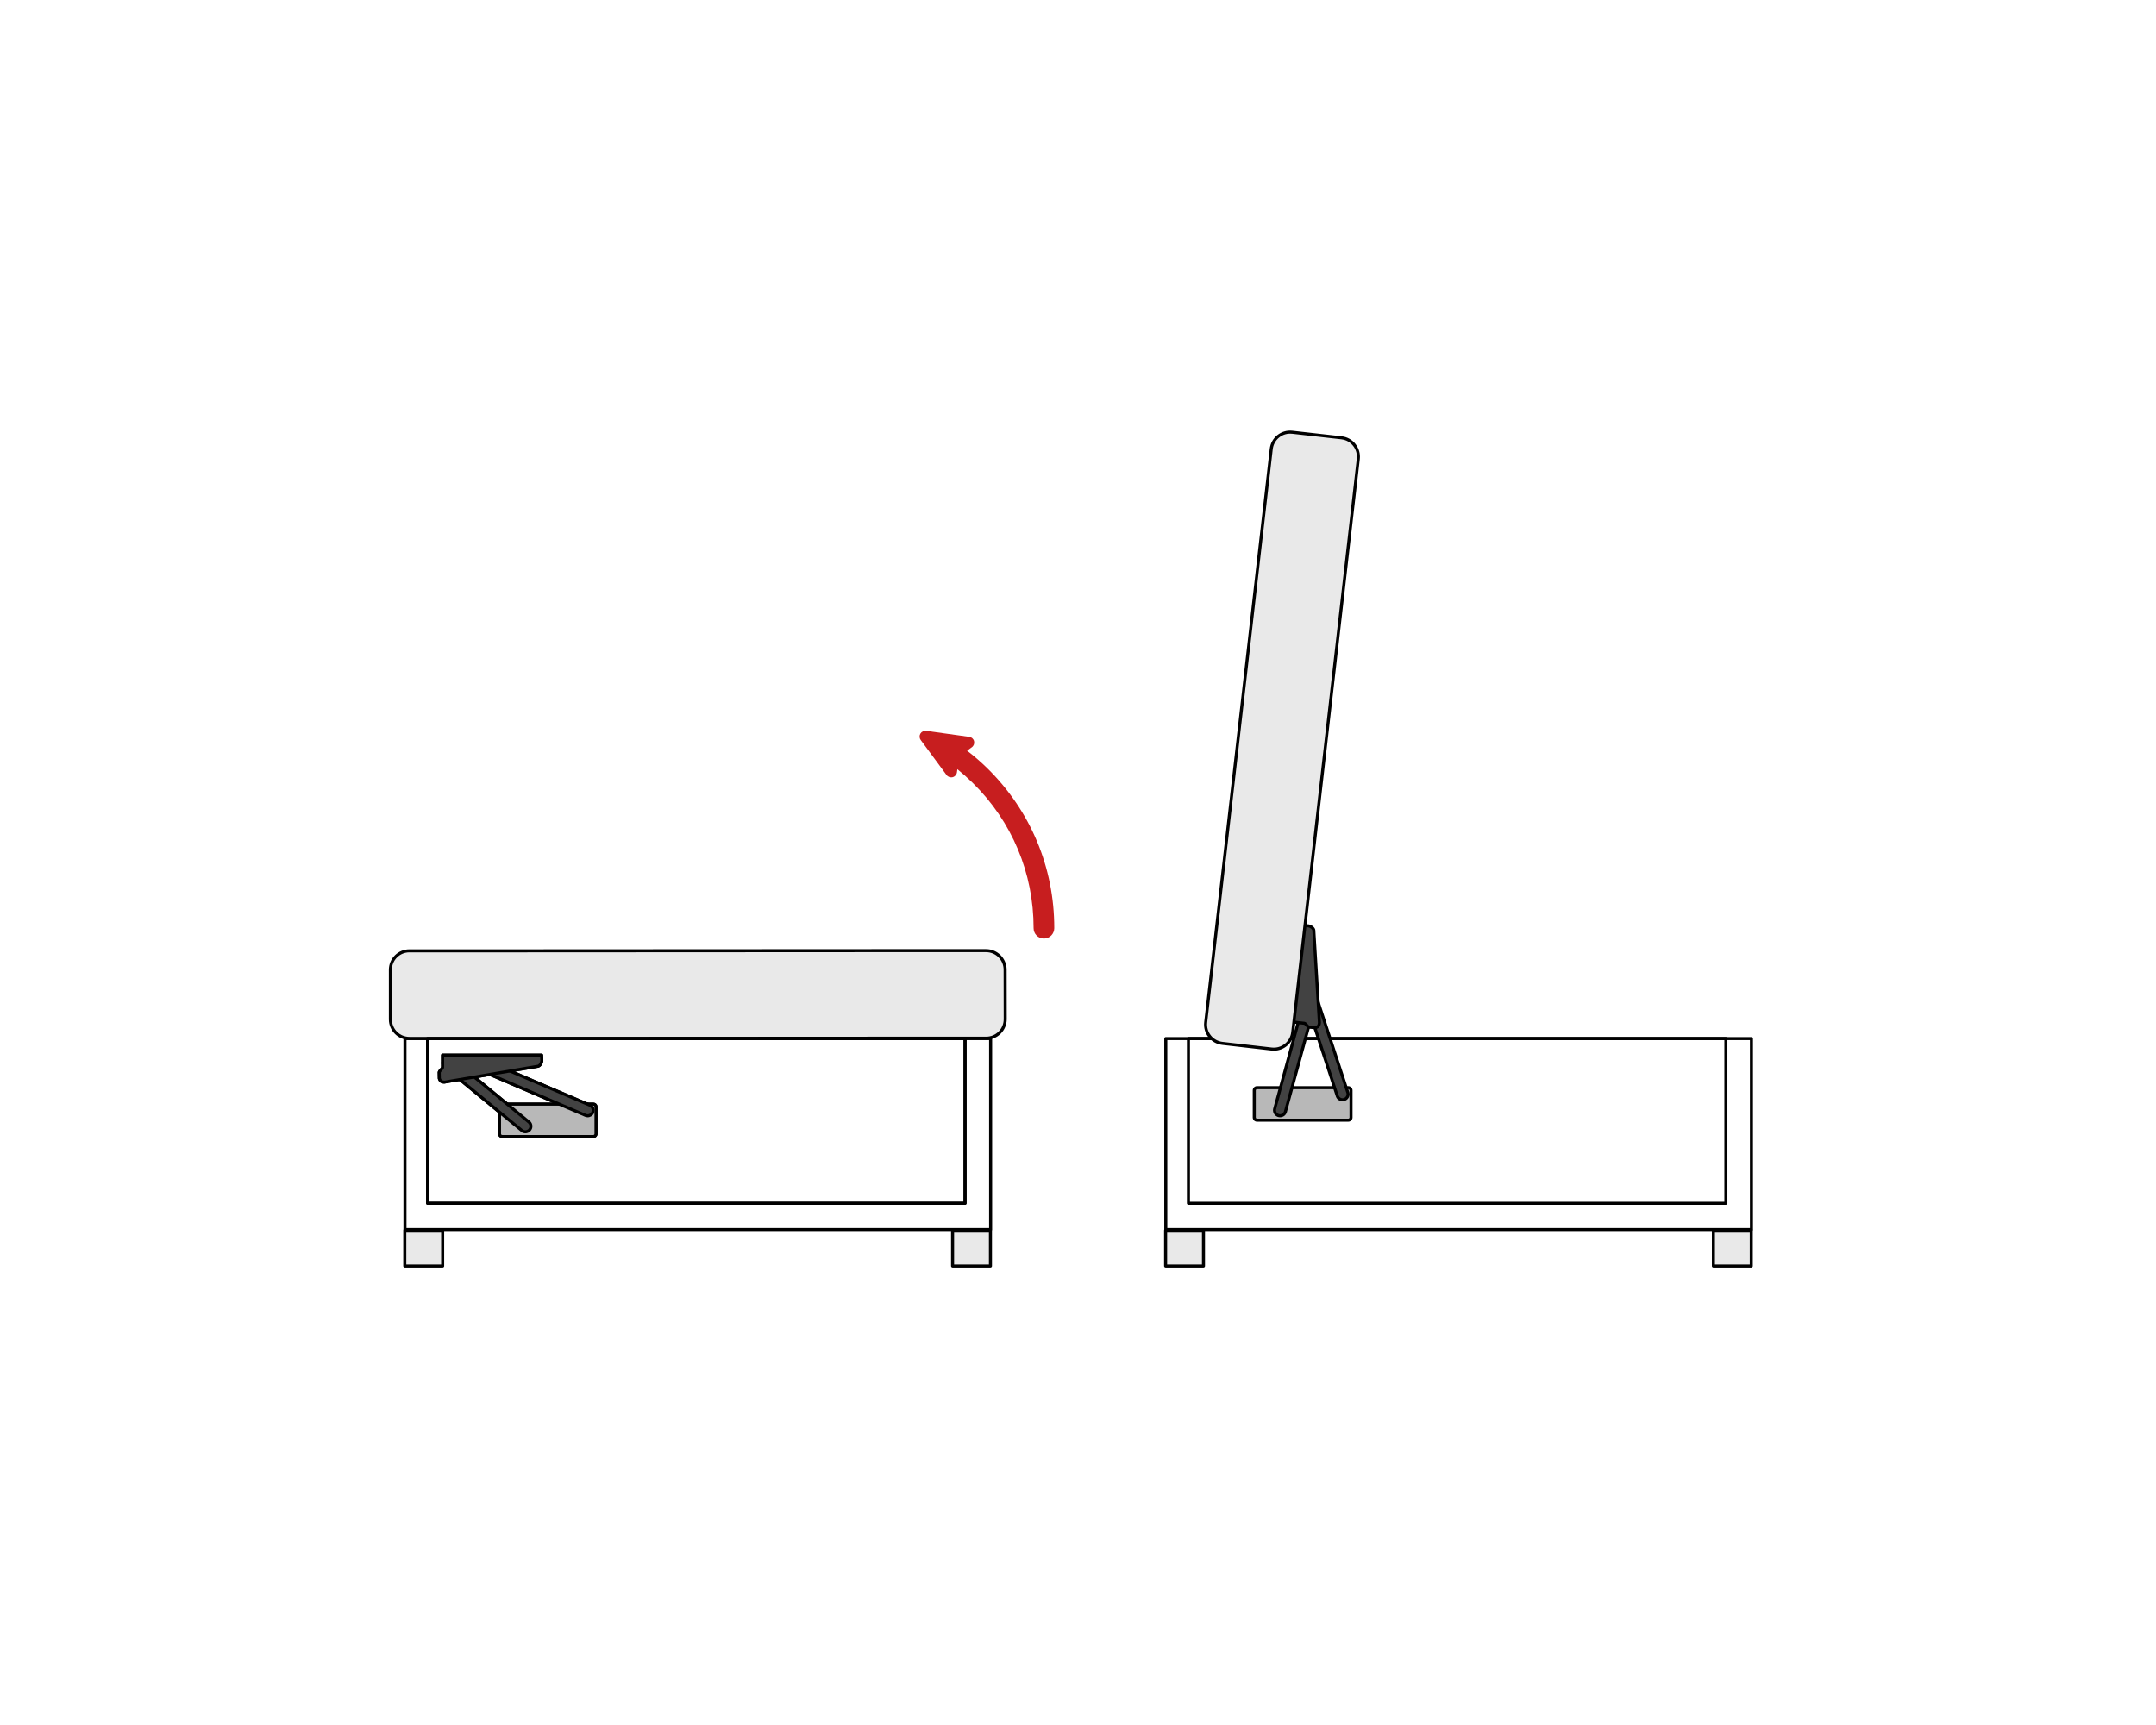 <?xml version="1.0" encoding="utf-8"?>
<!-- Generator: Adobe Illustrator 16.0.0, SVG Export Plug-In . SVG Version: 6.00 Build 0)  -->
<!DOCTYPE svg PUBLIC "-//W3C//DTD SVG 1.1//EN" "http://www.w3.org/Graphics/SVG/1.1/DTD/svg11.dtd">
<svg version="1.1"
	 id="svg2" xmlns:dc="http://purl.org/dc/elements/1.1/" xmlns:cc="http://creativecommons.org/ns#" xmlns:rdf="http://www.w3.org/1999/02/22-rdf-syntax-ns#" xmlns:svg="http://www.w3.org/2000/svg" xmlns:sodipodi="http://sodipodi.sourceforge.net/DTD/sodipodi-0.dtd" xmlns:inkscape="http://www.inkscape.org/namespaces/inkscape" sodipodi:docname="FINAL_1.svg" inkscape:version="0.48.5 r10040"
	 xmlns="http://www.w3.org/2000/svg" xmlns:xlink="http://www.w3.org/1999/xlink" x="0px" y="0px" width="708.661px"
	 height="566.929px" viewBox="-6560.915 -5423.55 708.661 566.929" enable-background="new -6560.915 -5423.55 708.661 566.929"
	 xml:space="preserve">
<g>
	<g>
		<g id="path6877">
			<path d="M-5993.633-5027.558h-176.656c-0.276,0-0.5-0.224-0.5-0.5v-54.188c0-0.276,0.224-0.5,0.5-0.5h176.656
				c0.276,0,0.5,0.224,0.5,0.5v54.188C-5993.133-5027.782-5993.356-5027.558-5993.633-5027.558z M-6169.789-5028.558h175.656
				v-53.188h-175.656V-5028.558z"/>
		</g>
		<g id="rect6879">
			<path d="M-5985.229-5018.941h-192.502c-0.276,0-0.5-0.224-0.5-0.5v-62.777c0-0.276,0.224-0.5,0.5-0.5h192.502
				c0.276,0,0.5,0.224,0.5,0.5v62.777C-5984.729-5019.165-5984.952-5018.941-5985.229-5018.941z M-6177.23-5019.941h191.502v-61.777
				h-191.502V-5019.941z"/>
		</g>
		
			<g id="g6881" transform="matrix(0.626,0,0,2.38,-2405.862,1166.627)" inkscape:export-ydpi="200" inkscape:export-xdpi="200" inkscape:export-filename="D:\!!!!LOGO\KANAPY\PODGLÄ„D\ELEMENTY_1.png">
			<g id="rect6883">
				<rect x="-6025.446" y="-2599.079" fill="#E9E9E9" width="19.886" height="4.958"/>
				<path d="M-6005.561-2593.912h-19.886c-0.441,0-0.798-0.094-0.798-0.21v-4.958c0-0.116,0.356-0.21,0.798-0.21h19.886
					c0.441,0,0.799,0.094,0.799,0.21v4.958C-6004.762-2594.006-6005.119-2593.912-6005.561-2593.912z M-6024.647-2594.332h18.288
					v-4.537h-18.288V-2594.332z"/>
			</g>
			<g id="rect6885">
				<rect x="-5737.816" y="-2599.079" fill="#E9E9E9" width="19.886" height="4.958"/>
				<path d="M-5717.93-2593.912h-19.886c-0.441,0-0.799-0.094-0.799-0.21v-4.958c0-0.116,0.357-0.21,0.799-0.21h19.886
					c0.441,0,0.799,0.094,0.799,0.21v4.958C-5717.131-2594.006-5717.488-2593.912-5717.93-2593.912z M-5737.017-2594.332h18.288
					v-4.537h-18.288V-2594.332z"/>
			</g>
		</g>
		<g id="rect6887">
			
				<path inkscape:export-ydpi="200" inkscape:export-xdpi="200" inkscape:export-filename="D:\!!!!LOGO\KANAPY\PODGLÄ„D\ELEMENTY_1.png" fill="#B8B8B8" d="
				M-6147.765-5066.081h30.027c0.491,0,0.89,0.398,0.89,0.89v8.903c0,0.491-0.398,0.89-0.89,0.89h-30.027
				c-0.492,0-0.89-0.398-0.89-0.89v-8.903C-6148.654-5065.682-6148.257-5066.081-6147.765-5066.081z"/>
			<path d="M-6117.737-5054.898h-30.027c-0.767,0-1.39-0.624-1.39-1.39v-8.903c0-0.767,0.623-1.39,1.39-1.39h30.027
				c0.767,0,1.39,0.623,1.39,1.39v8.903C-6116.348-5055.522-6116.971-5054.898-6117.737-5054.898z M-6147.765-5065.581
				c-0.215,0-0.39,0.175-0.39,0.39v8.903c0,0.215,0.175,0.39,0.39,0.39h30.027c0.215,0,0.39-0.175,0.39-0.39v-8.903
				c0-0.215-0.175-0.39-0.39-0.39H-6147.765z"/>
		</g>
		<g id="path6889">
			
				<path inkscape:connector-curvature="0" inkscape:export-ydpi="200" inkscape:export-xdpi="200" inkscape:export-filename="D:\!!!!LOGO\KANAPY\PODGLÄ„D\ELEMENTY_1.png" inkscape:transform-center-y="-15.76297" inkscape:transform-center-x="-4.3996383" fill="#424242" d="
				M-6131.62-5092.191c-0.805,0.039-1.487,0.602-1.683,1.383l-8.591,31.527c-0.335,0.953,0.165,1.996,1.116,2.332
				c0.951,0.335,1.994-0.165,2.329-1.117c0.029-0.082,0.053-0.166,0.069-0.252l8.621-31.528c0.287-0.968-0.265-1.985-1.231-2.272
				C-6131.194-5092.179-6131.407-5092.204-6131.62-5092.191L-6131.62-5092.191z"/>
			<path d="M-6140.171-5056.345L-6140.171-5056.345c-0.263,0-0.522-0.044-0.772-0.132c-1.209-0.428-1.847-1.76-1.422-2.97
				l8.58-31.493c0.248-0.993,1.109-1.7,2.141-1.751l0.134-0.004c0.225,0,0.447,0.032,0.663,0.097
				c1.23,0.365,1.934,1.663,1.569,2.894l-8.618,31.519c-0.013,0.073-0.043,0.182-0.081,0.288
				C-6138.304-5056.97-6139.186-5056.345-6140.171-5056.345z M-6131.511-5091.695c-0.673,0.031-1.164,0.436-1.307,1.008
				l-8.594,31.537c-0.253,0.726,0.11,1.486,0.801,1.729c0.678,0.24,1.455-0.141,1.69-0.812c0.021-0.061,0.038-0.12,0.051-0.181
				l8.629-31.565c0.211-0.713-0.189-1.453-0.892-1.661C-6131.254-5091.676-6131.382-5091.695-6131.511-5091.695z"/>
		</g>
		<g id="path6891">
			
				<path inkscape:connector-curvature="0" inkscape:export-ydpi="200" inkscape:export-xdpi="200" inkscape:export-filename="D:\!!!!LOGO\KANAPY\PODGLÄ„D\ELEMENTY_1.png" inkscape:transform-center-y="-18.098471" inkscape:transform-center-x="5.8388213" fill="#424242" d="
				M-6131.836-5102.139c-0.999,0.142-1.694,1.065-1.554,2.065c0.017,0.115,0.044,0.229,0.082,0.339l11.895,36.217
				c0.229,0.983,1.211,1.595,2.193,1.365s1.593-1.212,1.364-2.194c-0.025-0.107-0.06-0.212-0.104-0.313l-11.895-36.217
				C-6130.12-5101.724-6130.957-5102.255-6131.836-5102.139L-6131.836-5102.139z"/>
			<path d="M-6119.637-5061.605c-1.086,0-2.017-0.74-2.263-1.8l-11.884-36.174c-0.046-0.135-0.08-0.278-0.102-0.424
				c-0.179-1.272,0.709-2.452,1.979-2.632c1.201-0.157,2.192,0.537,2.53,1.607l11.893,36.211c0.039,0.084,0.082,0.217,0.115,0.354
				c0.29,1.251-0.489,2.505-1.738,2.796C-6119.28-5061.625-6119.459-5061.605-6119.637-5061.605z M-6131.595-5101.656
				c-0.058,0-0.116,0.004-0.176,0.012c-0.72,0.103-1.226,0.775-1.124,1.5c0.013,0.083,0.032,0.167,0.06,0.248l11.897,36.222
				c0.178,0.753,0.896,1.203,1.604,1.034c0.713-0.166,1.157-0.882,0.992-1.594c-0.019-0.076-0.043-0.152-0.075-0.226l-11.911-36.261
				C-6130.505-5101.282-6131.014-5101.656-6131.595-5101.656z"/>
		</g>
		<g id="path6893">
			
				<path sodipodi:nodetypes="ccccccccc" inkscape:connector-curvature="0" inkscape:export-ydpi="200" inkscape:export-xdpi="200" inkscape:export-filename="D:\!!!!LOGO\KANAPY\PODGLÄ„D\ELEMENTY_1.png" fill="#424242" d="
				M-6132.587-5119.389l-3.561,31.7l3.979,0.447c0.577,0.107,1.007,1.297,1.729,1.292l1.791,0.169
				c0.927-0.149,1.346-0.611,1.414-1.641l-1.844-30.443c-0.16-0.69-1.015-1.285-1.732-1.399L-6132.587-5119.389z"/>
			<path d="M-6128.648-5085.281c-0.016,0-0.031-0.001-0.047-0.003l-1.791-0.169c-0.001,0-0.003,0-0.004,0
				c-0.58,0.001-0.995-0.481-1.328-0.869c-0.131-0.151-0.349-0.405-0.442-0.429l-3.942-0.441c-0.274-0.031-0.472-0.278-0.441-0.553
				l3.561-31.7c0.03-0.267,0.254-0.466,0.532-0.443l1.776,0.125c0.926,0.146,1.968,0.85,2.185,1.785l1.855,30.526
				c-0.083,1.309-0.666,1.977-1.834,2.164C-6128.596-5085.283-6128.622-5085.281-6128.648-5085.281z M-6135.595-5088.13l3.481,0.392
				c0.469,0.086,0.766,0.431,1.053,0.765c0.201,0.233,0.45,0.524,0.617,0.524l1.775,0.165c0.663-0.121,0.884-0.403,0.935-1.17
				l-1.844-30.38c-0.088-0.349-0.731-0.844-1.312-0.937l-1.255-0.087L-6135.595-5088.13z"/>
		</g>
		
			<g id="g6896" transform="matrix(0.994,0.114,-0.114,0.994,-3056.781,3382.687)" inkscape:export-ydpi="200" inkscape:export-xdpi="200" inkscape:export-filename="D:\!!!!LOGO\KANAPY\PODGLÄ„D\ELEMENTY_1.png">
			<g id="path6898">
				<path inkscape:connector-curvature="0" fill="#E9E9E9" d="M-4050.677-8210.377l0.063,117.563l0,36
					c0.001,3.467,2.783,6.251,6.25,6.25l16.281,0c3.467,0,6.251-2.781,6.25-6.25v-35.718c0.005-0.102,0-0.21,0-0.313l-0.062-117.532
					l0-36c-0.001-3.467-2.783-6.283-6.25-6.281l-16.282,0.031c-3.467,0.001-6.25,2.782-6.25,6.25l0.001,35.719
					C-4050.681-8210.563-4050.677-8210.475-4050.677-8210.377z"/>
				<path d="M-4027.299-8050.11L-4027.299-8050.11c-0.257,0.03-0.519,0.044-0.783,0.044h-16.281
					c-1.81,0.002-3.507-0.698-4.779-1.969c-1.271-1.272-1.972-2.969-1.971-4.78l0-36l-0.062-117.563
					c-0.003-0.156-0.003-0.228-0.001-0.304l0-35.696c-0.002-3.692,2.979-6.751,6.75-6.751l16.28-0.03
					c1.81-0.001,3.507,0.705,4.781,1.986c1.27,1.279,1.97,2.982,1.969,4.794l0.001,36.001l0.062,117.531
					c0.002,0.179,0.003,0.26-0.001,0.337l0.001,35.694C-4021.332-8053.381-4023.897-8050.499-4027.299-8050.11z M-4045.095-8252.09
					c-2.898,0.331-5.083,2.787-5.083,5.713l0,35.9l0.063,117.662l0,36c0.001,1.544,0.597,2.99,1.679,4.072
					c1.083,1.083,2.529,1.679,4.071,1.678l16.282,0c3.214-0.004,5.751-2.602,5.75-5.749v-35.719c0.002-0.081,0.002-0.139,0-0.197
					l0-0.117l-0.062-117.531l-0.001-36c0-1.547-0.596-2.999-1.68-4.089c-1.084-1.092-2.53-1.693-4.07-1.692l-16.28,0.031
					C-4044.653-8252.128-4044.875-8252.115-4045.095-8252.09z"/>
			</g>
		</g>
	</g>
	<g>
		<g id="path6855">
			<path d="M-6243.709-5027.558h-176.656c-0.276,0-0.5-0.224-0.5-0.5v-54.188c0-0.276,0.224-0.5,0.5-0.5h176.656
				c0.276,0,0.5,0.224,0.5,0.5v54.188C-6243.209-5027.782-6243.433-5027.558-6243.709-5027.558z M-6419.865-5028.558h175.656
				v-53.188h-175.656V-5028.558z"/>
		</g>
		<g id="rect6857">
			<path d="M-6235.305-5018.941h-192.502c-0.276,0-0.5-0.224-0.5-0.5v-62.777c0-0.276,0.224-0.5,0.5-0.5h192.502
				c0.276,0,0.5,0.224,0.5,0.5v62.777C-6234.805-5019.165-6235.028-5018.941-6235.305-5018.941z M-6427.307-5019.941h191.502
				v-61.777h-191.502V-5019.941z"/>
		</g>
		
			<g id="g6859" transform="matrix(0.626,0,0,2.38,-2660.6,1166.627)" inkscape:export-ydpi="200" inkscape:export-xdpi="200" inkscape:export-filename="D:\!!!!LOGO\KANAPY\PODGLÄ„D\ELEMENTY_1.png">
			<g id="rect6861">
				<rect x="-6017.999" y="-2599.079" fill="#E9E9E9" width="19.886" height="4.958"/>
				<path d="M-5998.112-2593.912h-19.886c-0.441,0-0.799-0.094-0.799-0.21v-4.958c0-0.116,0.357-0.21,0.799-0.21h19.886
					c0.441,0,0.798,0.094,0.798,0.21v4.958C-5997.314-2594.006-5997.671-2593.912-5998.112-2593.912z M-6017.2-2594.332h18.289
					v-4.537h-18.289V-2594.332z"/>
			</g>
			<g id="rect6863">
				<rect x="-5730.368" y="-2599.079" fill="#E9E9E9" width="19.886" height="4.958"/>
				<path d="M-5710.482-2593.912h-19.886c-0.441,0-0.799-0.094-0.799-0.21v-4.958c0-0.116,0.357-0.21,0.799-0.21h19.886
					c0.441,0,0.799,0.094,0.799,0.21v4.958C-5709.684-2594.006-5710.041-2593.912-5710.482-2593.912z M-5729.569-2594.332h18.288
					v-4.537h-18.288V-2594.332z"/>
			</g>
		</g>
		
			<g id="g6865" transform="matrix(0.775,0,0,0.775,-3092.251,3684.723)" inkscape:export-ydpi="200" inkscape:export-xdpi="200" inkscape:export-filename="D:\!!!!LOGO\KANAPY\PODGLÄ„D\ELEMENTY_1.png">
			<g id="rect6867">
				<path fill="#B8B8B8" d="M-4262.699-11284.37h38.638c0.632,0,1.145,0.513,1.145,1.146v11.448c0,0.632-0.513,1.145-1.145,1.145
					h-38.638c-0.632,0-1.145-0.513-1.145-1.145v-11.448C-4263.844-11283.857-4263.332-11284.37-4262.699-11284.37z"/>
				<path d="M-4224.062-11269.987h-38.638c-0.987,0-1.79-0.804-1.79-1.789v-11.448c0-0.987,0.802-1.79,1.79-1.79h38.638
					c0.987,0,1.789,0.803,1.789,1.79v11.448C-4222.272-11270.791-4223.074-11269.987-4224.062-11269.987z M-4262.699-11283.725
					c-0.276,0-0.5,0.224-0.5,0.5v11.448c0,0.275,0.224,0.499,0.5,0.499h38.638c0.275,0,0.5-0.224,0.5-0.499v-11.448
					c0-0.276-0.224-0.5-0.5-0.5H-4262.699z"/>
			</g>
			<g id="path6869">
				
					<path inkscape:connector-curvature="0" inkscape:transform-center-y="-13.478136" inkscape:transform-center-x="16.169697" fill="#424242" d="
					M-4287.679-11302.702c-0.378,0.964-0.081,2.063,0.733,2.703l32.442,26.712c0.939,0.896,2.428,0.86,3.323-0.079
					s0.86-2.427-0.079-3.322c-0.082-0.078-0.169-0.149-0.261-0.215l-32.426-26.749c-0.983-0.846-2.468-0.736-3.315,0.247
					C-4287.441-11303.197-4287.582-11302.959-4287.679-11302.702z"/>
				<path d="M-4252.882-11271.993L-4252.882-11271.993c-0.773,0-1.507-0.294-2.066-0.827l-32.407-26.681
					c-1.034-0.814-1.409-2.199-0.924-3.438c0.122-0.322,0.301-0.623,0.529-0.888c1.038-1.203,3.02-1.354,4.225-0.314l32.415,26.74
					c0.081,0.055,0.191,0.146,0.296,0.245c0.578,0.552,0.908,1.296,0.927,2.096c0.019,0.8-0.275,1.559-0.826,2.138
					C-4251.285-11272.323-4252.055-11271.993-4252.882-11271.993z M-4285.48-11303.576c-0.498,0-0.968,0.215-1.293,0.592
					c-0.129,0.15-0.231,0.322-0.303,0.511c-0.278,0.711-0.064,1.5,0.53,1.969l32.454,26.72c0.733,0.693,1.818,0.633,2.447-0.026
					c0.313-0.329,0.481-0.762,0.47-1.217c-0.01-0.456-0.198-0.879-0.528-1.193c-0.059-0.057-0.124-0.108-0.19-0.156l-32.462-26.776
					C-4284.677-11303.431-4285.072-11303.576-4285.48-11303.576z"/>
			</g>
			<g id="path6871">
				
					<path inkscape:connector-curvature="0" inkscape:transform-center-y="-9.7294899" inkscape:transform-center-x="22.436199" fill="#424242" d="
					M-4273.722-11302.454c-0.712,1.084-0.412,2.542,0.673,3.255c0.125,0.082,0.258,0.152,0.398,0.209l45.074,19.28
					c1.144,0.614,2.568,0.186,3.182-0.959c0.615-1.144,0.185-2.567-0.958-3.182c-0.125-0.067-0.255-0.122-0.39-0.167l-45.074-19.279
					C-4271.862-11303.759-4273.087-11303.402-4273.722-11302.454z"/>
				<path d="M-4226.467-11278.785L-4226.467-11278.785c-0.491,0-0.981-0.124-1.417-0.357l-45.022-19.256
					c-0.167-0.066-0.335-0.156-0.495-0.261c-0.671-0.44-1.128-1.114-1.29-1.898c-0.163-0.783-0.009-1.583,0.43-2.252
					c0.794-1.187,2.399-1.653,3.705-1.077l45.066,19.276c0.117,0.035,0.283,0.105,0.441,0.19c1.454,0.782,2.002,2.602,1.221,4.056
					C-4224.35-11279.391-4225.361-11278.785-4226.467-11278.785z M-4271.766-11302.854c-0.572,0-1.102,0.283-1.419,0.758
					c-0.248,0.375-0.335,0.831-0.242,1.277c0.092,0.446,0.351,0.829,0.731,1.08c0.089,0.058,0.185,0.109,0.287,0.151l45.084,19.283
					c0.3,0.159,0.58,0.229,0.858,0.229l0,0c0.629,0,1.206-0.345,1.503-0.899c0.444-0.828,0.133-1.865-0.695-2.31
					c-0.09-0.049-0.186-0.089-0.286-0.122l-45.127-19.3C-4271.298-11302.805-4271.53-11302.854-4271.766-11302.854z"/>
			</g>
			<g id="path6873">
				<path sodipodi:nodetypes="ccccccccc" inkscape:connector-curvature="0" fill="#424242" d="M-4246.001-11305.158h-41.98v5.151
					c-0.057,0.755-1.549,1.475-1.436,2.398l0.042,2.313c0.333,1.164,0.999,1.633,2.354,1.573l39.543-6.73
					c0.879-0.304,1.532-1.482,1.576-2.417L-4246.001-11305.158z"/>
				<path d="M-4287.241-11293.071c-1.481,0-2.356-0.651-2.754-2.048c-0.015-0.053-0.024-0.109-0.025-0.165l-0.042-2.313
					c-0.094-0.743,0.481-1.349,0.943-1.835c0.178-0.188,0.475-0.501,0.495-0.624l-0.003-5.102c0-0.356,0.289-0.645,0.645-0.645
					h41.98c0.345,0,0.629,0.271,0.645,0.617l0.098,2.289c-0.055,1.209-0.822,2.644-2.01,3.054L-4287.241-11293.071z
					 M-4288.731-11295.395c0.24,0.779,0.613,1.033,1.491,1.033l0.191-0.005l39.463-6.722c0.448-0.164,1.003-1.058,1.04-1.813
					l-0.072-1.613h-40.718v4.507c-0.044,0.616-0.452,1.047-0.847,1.463c-0.261,0.274-0.619,0.65-0.593,0.855L-4288.731-11295.395z"
					/>
			</g>
		</g>
		<g id="path6875">
			
				<path inkscape:connector-curvature="0" inkscape:export-ydpi="200" inkscape:export-xdpi="200" inkscape:export-filename="D:\!!!!LOGO\KANAPY\PODGLÄ„D\ELEMENTY_1.png" fill="#E9E9E9" d="
				M-6272.79-5111.117l-117.563,0.062h-36c-3.468,0-6.252,2.782-6.25,6.25v16.281c0.001,3.468,2.782,6.251,6.25,6.25h35.719
				c0.102,0.01,0.21,0,0.313,0l117.531-0.062h36c3.467,0,6.282-2.783,6.281-6.25l-0.031-16.281c0-3.468-2.782-6.252-6.25-6.25
				h-35.719C-6272.604-5111.117-6272.692-5111.117-6272.79-5111.117L-6272.79-5111.117z"/>
			<path d="M-6390.53-5081.771c-0.051,0-0.102-0.002-0.151-0.007l-35.671,0.003c-3.721,0-6.749-3.028-6.75-6.75v-16.281
				c-0.001-1.811,0.699-3.508,1.971-4.779c1.271-1.271,2.969-1.971,4.779-1.971h36l117.844-0.062h35.719
				c3.724,0,6.75,3.027,6.75,6.75l0.031,16.28c0.001,1.81-0.705,3.507-1.987,4.78c-1.279,1.271-2.982,1.971-4.794,1.971h-36
				L-6390.53-5081.771z M-6426.353-5110.556c-1.544,0-2.99,0.596-4.072,1.678c-1.083,1.082-1.679,2.528-1.678,4.071v16.282
				c0.001,3.17,2.58,5.75,5.748,5.75h36.033l117.531-0.062h36c1.546,0,2.998-0.597,4.089-1.68c1.092-1.085,1.693-2.53,1.692-4.07
				l-0.031-16.28c0-3.172-2.577-5.751-5.746-5.751h-36.004l-117.562,0.062H-6426.353z"/>
		</g>
		<g id="path6900">
			<path d="M-6243.709-5027.559h-176.656c-0.276,0-0.5-0.224-0.5-0.5v-54.188c0-0.276,0.224-0.5,0.5-0.5h176.656
				c0.276,0,0.5,0.224,0.5,0.5v54.188C-6243.209-5027.782-6243.433-5027.559-6243.709-5027.559z M-6419.865-5028.559h175.656
				v-53.188h-175.656V-5028.559z"/>
		</g>
		
			<g id="g6902" transform="matrix(0.775,0,0,0.775,-3092.251,3684.723)" inkscape:export-ydpi="200" inkscape:export-xdpi="200" inkscape:export-filename="D:\!!!!LOGO\KANAPY\PODGLÄ„D\ELEMENTY_1.png">
			<g id="rect6904">
				<path fill="#B8B8B8" d="M-4262.699-11284.37h38.638c0.632,0,1.145,0.513,1.145,1.146v11.447c0,0.633-0.513,1.145-1.145,1.145
					h-38.638c-0.632,0-1.145-0.512-1.145-1.145v-11.447C-4263.844-11283.857-4263.332-11284.37-4262.699-11284.37z"/>
				<path d="M-4224.062-11269.988h-38.638c-0.987,0-1.79-0.803-1.79-1.789v-11.447c0-0.988,0.802-1.79,1.79-1.79h38.638
					c0.987,0,1.789,0.802,1.789,1.79v11.447C-4222.272-11270.791-4223.074-11269.988-4224.062-11269.988z M-4262.699-11283.725
					c-0.276,0-0.5,0.224-0.5,0.5v11.447c0,0.275,0.224,0.5,0.5,0.5h38.638c0.275,0,0.5-0.225,0.5-0.5v-11.447
					c0-0.276-0.224-0.5-0.5-0.5H-4262.699z"/>
			</g>
			<g id="path6906">
				
					<path inkscape:connector-curvature="0" inkscape:transform-center-y="-13.478136" inkscape:transform-center-x="16.169697" fill="#424242" d="
					M-4287.679-11302.703c-0.378,0.965-0.081,2.063,0.733,2.704l32.442,26.712c0.939,0.896,2.428,0.86,3.323-0.079
					s0.86-2.427-0.079-3.322c-0.082-0.078-0.169-0.149-0.261-0.216l-32.426-26.748c-0.983-0.846-2.468-0.736-3.315,0.247
					C-4287.441-11303.197-4287.582-11302.959-4287.679-11302.703z"/>
				<path d="M-4252.882-11271.994L-4252.882-11271.994c-0.773,0-1.507-0.293-2.066-0.826l-32.407-26.682
					c-1.034-0.813-1.409-2.198-0.924-3.437c0.122-0.322,0.301-0.623,0.529-0.888c1.038-1.203,3.02-1.354,4.225-0.314l32.415,26.74
					c0.081,0.055,0.191,0.146,0.296,0.245c0.578,0.552,0.908,1.296,0.927,2.095c0.019,0.801-0.275,1.56-0.826,2.139
					C-4251.285-11272.324-4252.055-11271.994-4252.882-11271.994z M-4285.48-11303.576c-0.498,0-0.968,0.215-1.293,0.592
					c-0.129,0.15-0.231,0.322-0.303,0.511c-0.278,0.71-0.064,1.5,0.53,1.968l32.454,26.721c0.733,0.693,1.818,0.633,2.447-0.027
					c0.313-0.328,0.481-0.762,0.47-1.216c-0.01-0.456-0.198-0.88-0.528-1.194c-0.059-0.057-0.124-0.107-0.19-0.156l-32.462-26.775
					C-4284.677-11303.431-4285.072-11303.576-4285.48-11303.576z"/>
			</g>
			<g id="path6908">
				
					<path inkscape:connector-curvature="0" inkscape:transform-center-y="-9.7294899" inkscape:transform-center-x="22.436199" fill="#424242" d="
					M-4273.722-11302.455c-0.712,1.084-0.412,2.543,0.673,3.256c0.125,0.082,0.258,0.152,0.398,0.209l45.074,19.279
					c1.144,0.615,2.568,0.187,3.182-0.958c0.615-1.144,0.185-2.567-0.958-3.183c-0.125-0.066-0.255-0.121-0.39-0.166l-45.074-19.279
					C-4271.862-11303.76-4273.087-11303.402-4273.722-11302.455z"/>
				<path d="M-4226.467-11278.785L-4226.467-11278.785c-0.491,0-0.981-0.125-1.417-0.357l-45.022-19.256
					c-0.167-0.066-0.335-0.156-0.495-0.261c-0.671-0.44-1.128-1.114-1.29-1.899c-0.163-0.783-0.009-1.582,0.43-2.252
					c0.794-1.186,2.399-1.652,3.705-1.076l45.066,19.276c0.117,0.035,0.283,0.105,0.441,0.19c1.454,0.781,2.002,2.602,1.221,4.056
					C-4224.35-11279.391-4225.361-11278.785-4226.467-11278.785z M-4271.766-11302.854c-0.572,0-1.102,0.283-1.419,0.758
					c-0.248,0.375-0.335,0.831-0.242,1.277c0.092,0.446,0.351,0.829,0.731,1.08c0.089,0.058,0.185,0.109,0.287,0.15l45.084,19.284
					c0.3,0.159,0.58,0.229,0.858,0.229l0,0c0.629,0,1.206-0.346,1.503-0.899c0.444-0.829,0.133-1.865-0.695-2.31
					c-0.09-0.049-0.186-0.09-0.286-0.122l-45.127-19.3C-4271.298-11302.805-4271.53-11302.854-4271.766-11302.854z"/>
			</g>
			<g id="path6910">
				<path sodipodi:nodetypes="ccccccccc" inkscape:connector-curvature="0" fill="#424242" d="M-4246.001-11305.158h-41.98v5.151
					c-0.057,0.755-1.549,1.475-1.436,2.397l0.042,2.314c0.333,1.164,0.999,1.633,2.354,1.573l39.543-6.731
					c0.879-0.303,1.532-1.481,1.576-2.416L-4246.001-11305.158z"/>
				<path d="M-4287.241-11293.072c-1.481,0-2.356-0.65-2.754-2.047c-0.015-0.053-0.024-0.109-0.025-0.165l-0.042-2.313
					c-0.094-0.743,0.481-1.349,0.943-1.835c0.178-0.188,0.475-0.501,0.495-0.624l-0.003-5.102c0-0.356,0.289-0.645,0.645-0.645
					h41.98c0.345,0,0.629,0.271,0.645,0.617l0.098,2.289c-0.055,1.209-0.822,2.643-2.01,3.054L-4287.241-11293.072z
					 M-4288.731-11295.395c0.24,0.779,0.613,1.033,1.491,1.033l0.191-0.005l39.463-6.722c0.448-0.164,1.003-1.059,1.04-1.813
					l-0.072-1.613h-40.718v4.507c-0.044,0.616-0.452,1.047-0.847,1.462c-0.261,0.275-0.619,0.651-0.593,0.856L-4288.731-11295.395z"
					/>
			</g>
		</g>
		
			<g id="g6912" transform="matrix(-0.7,0.714,0.714,0.7,-2795.382,3776.331)" inkscape:export-ydpi="200" inkscape:export-xdpi="200" inkscape:export-filename="D:\!!!!LOGO\KANAPY\PODGLÄ„D\ELEMENTY_1.png">
			<g id="g6914">
				<g id="path6916">
					<g>
						<path inkscape:connector-curvature="0" fill="#C71E1F" d="M-3982.234-8732.178l4.449-0.736
							c-0.555,3.621-0.857,7.307-0.857,10.982c0,19.453,7.646,37.641,21.555,51.253c0.292,0.285,0.682,0.436,1.061,0.437
							c0.39,0,0.786-0.152,1.078-0.455c0.579-0.591,0.567-1.527-0.024-2.107c-13.33-13.045-20.674-30.492-20.674-49.133
							c0-3.402,0.232-6.826,0.729-10.18l3.469,2.574l-2.273-14.127L-3982.234-8732.178L-3982.234-8732.178z"/>
					</g>
					<g>
						<path fill="#C71E1F" d="M-3953.599-8669.359c0.003-0.003,0.014-0.014,0.016-0.017c1.298-1.327,1.275-3.477-0.059-4.785
							c-12.965-12.688-20.104-29.654-20.104-47.776c0-2.275,0.107-4.521,0.318-6.709l0.847,0.629
							c0.621,0.461,1.459,0.499,2.119,0.098c0.659-0.4,1.012-1.162,0.89-1.926l-2.274-14.125c-0.121-0.756-0.683-1.363-1.426-1.545
							c-0.743-0.181-1.522,0.103-1.976,0.716l-8.512,11.49c-0.462,0.622-0.499,1.462-0.095,2.122c0.403,0.66,1.167,1.011,1.93,0.884
							l1.908-0.315c-0.35,2.936-0.527,5.848-0.526,8.688c0,19.962,7.857,38.646,22.126,52.61c0.636,0.621,1.506,0.977,2.387,0.978
							C-3955.116-8668.343-3954.232-8668.713-3953.599-8669.359z M-3956.306-8672.025l1.352,1.336l-1.357-1.33
							C-3956.309-8672.022-3956.308-8672.023-3956.306-8672.025z M-3974.88-8738.912l0.821,5.1c-0.49-0.248-1.068-0.273-1.584-0.06
							c-0.14,0.058-0.272,0.132-0.392,0.219c-0.095-0.226-0.235-0.435-0.416-0.612c-0.39-0.387-0.927-0.582-1.47-0.544
							L-3974.88-8738.912z"/>
					</g>
				</g>
			</g>
		</g>
	</g>
</g>
</svg>

